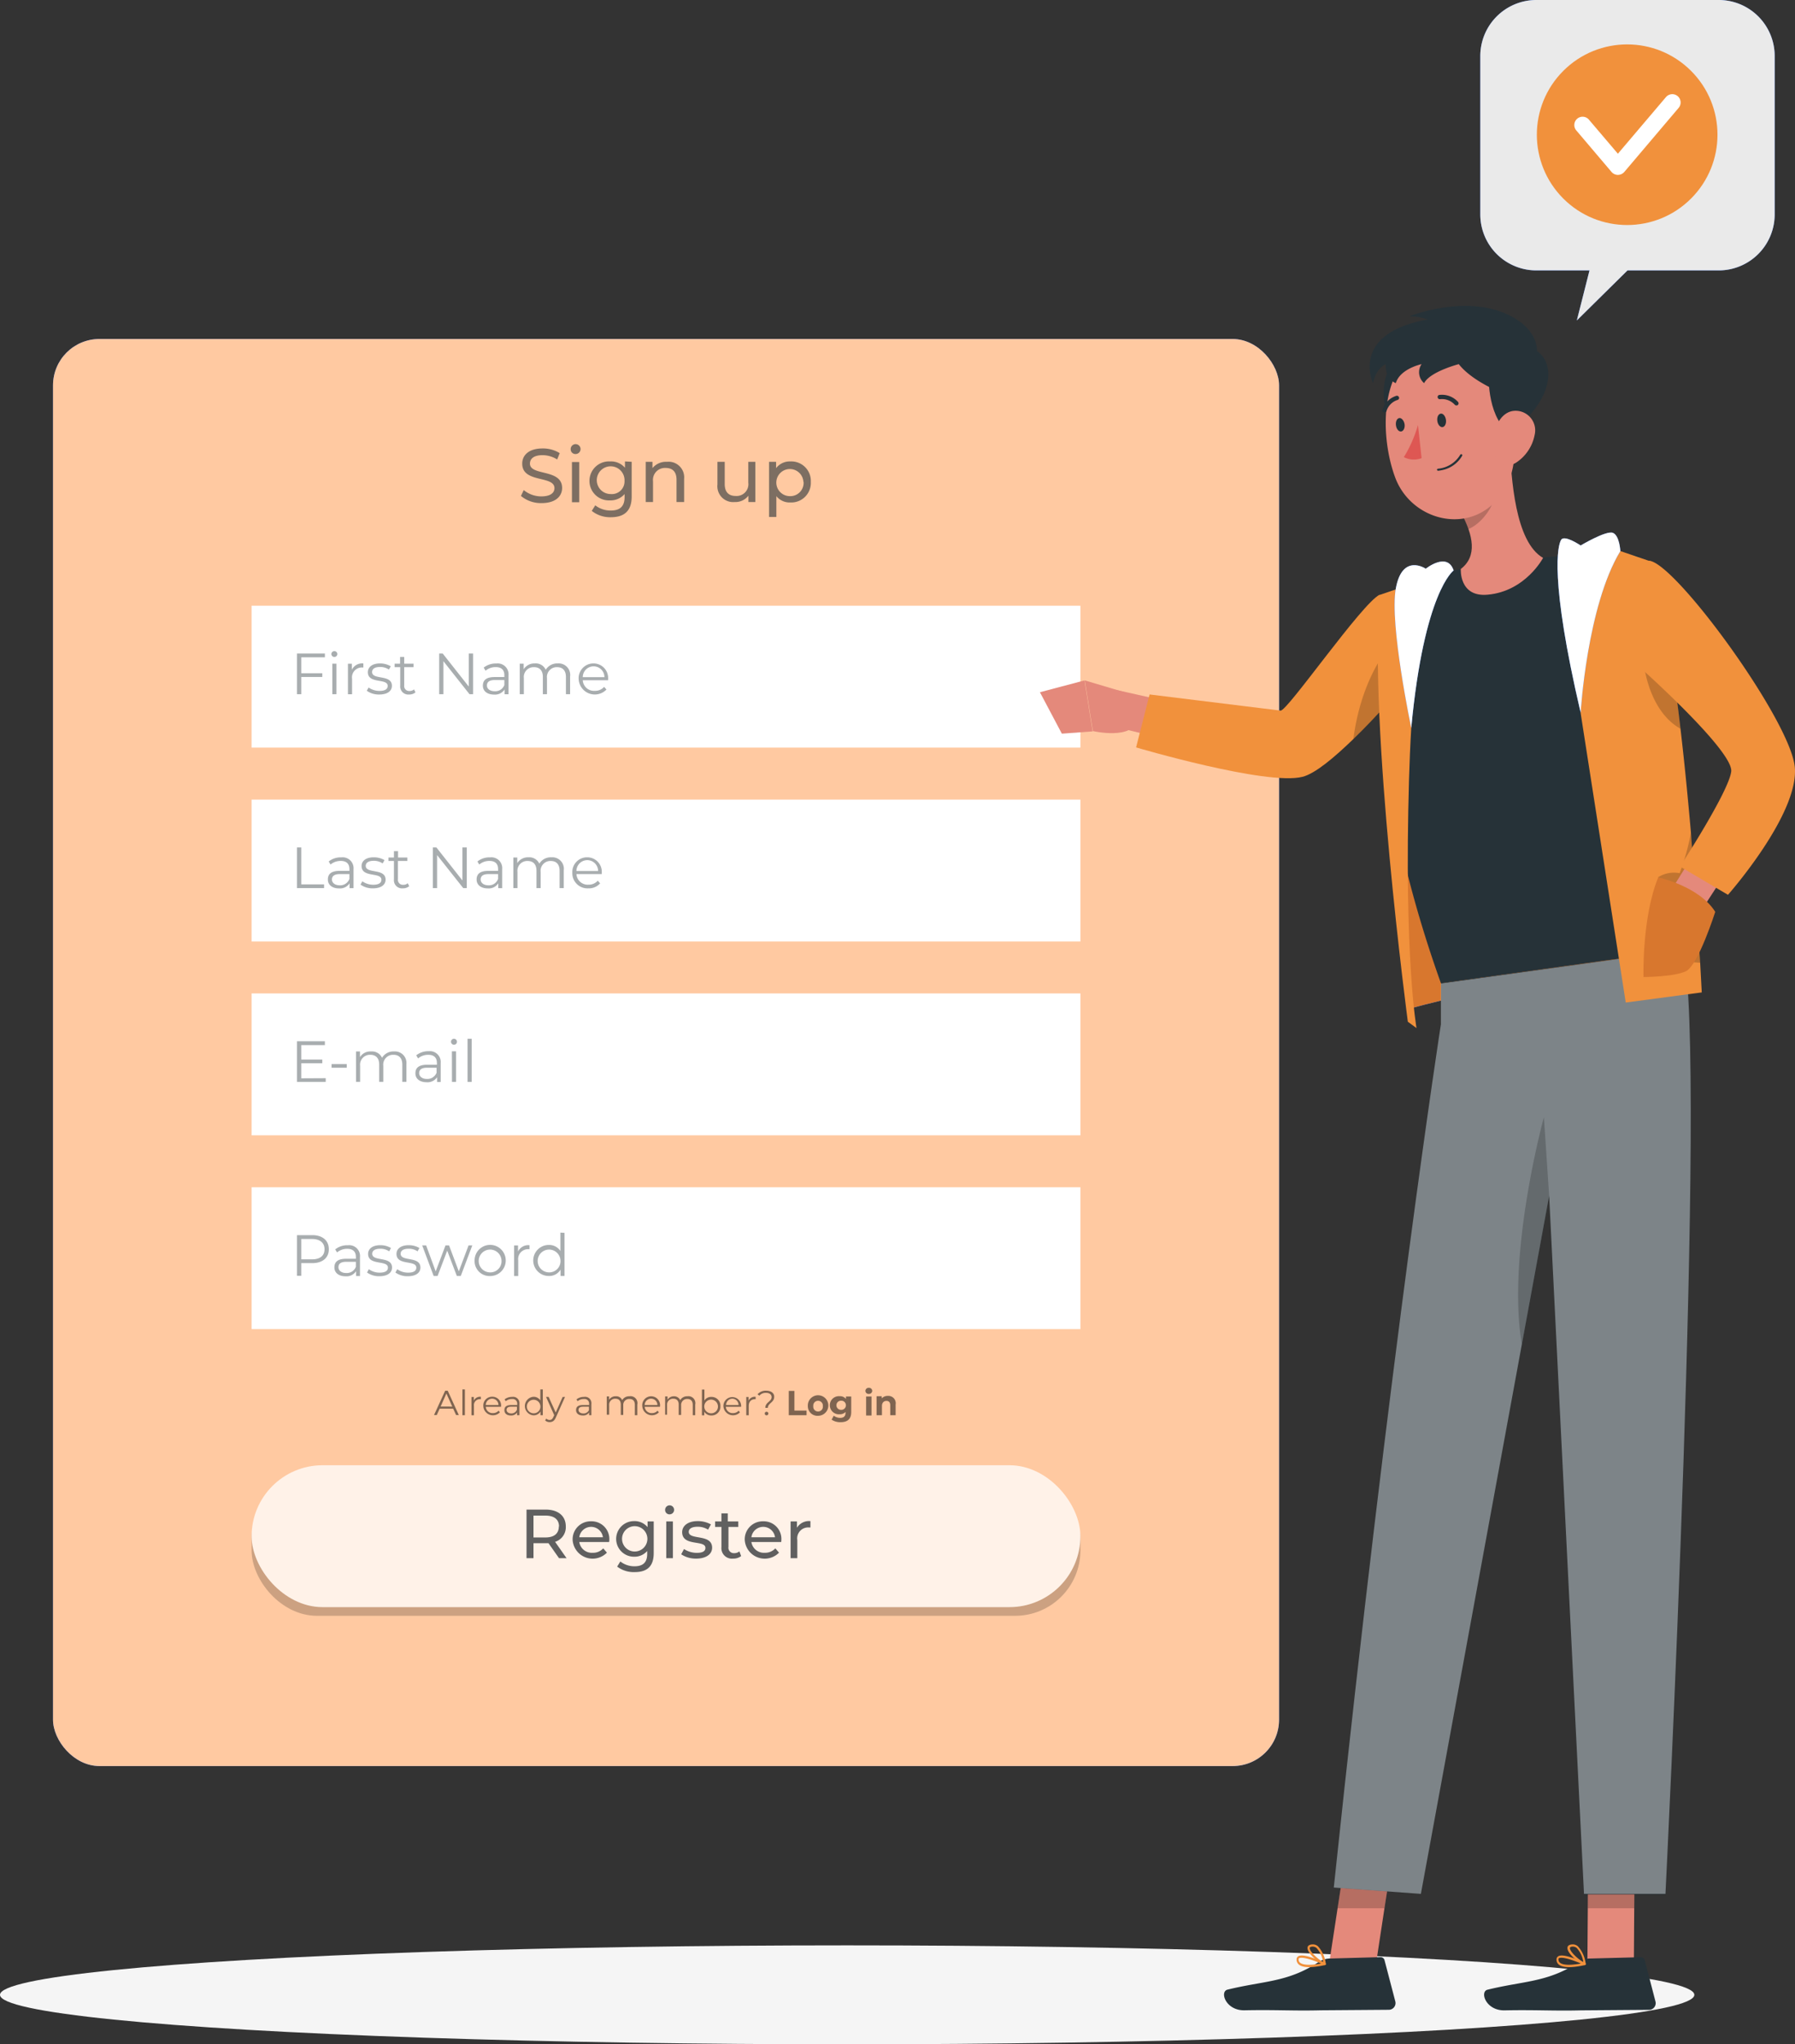 <?xml version="1.0" encoding="UTF-8"?>
<svg xmlns="http://www.w3.org/2000/svg" xmlns:xlink="http://www.w3.org/1999/xlink" xmlns:v="https://vecta.io/nano" width="283.37" height="322.75">
  <rect width="100%" height="100%" fill="#333333" stroke="none"/>
  <style><![CDATA[.B{fill:#263238}.C{fill:#fff}.D{fill:#f1913c}.E{fill:#e4897b}.F{fill:#407bff}.G{opacity:.4}.H{opacity:.2}]]></style>
  <ellipse cx="133.74" cy="314.94" rx="133.74" ry="7.81" fill="#f5f5f5"></ellipse>
  <rect x="8.37" y="53.52" width="193.55" height="225.3" rx="7.32" class="F"></rect>
  <rect x="8.37" y="53.52" width="193.55" height="225.3" rx="7.32" fill="#ffc9a1"></rect>
  <path d="M39.72 156.84h130.84v22.4H39.72z" class="C"></path>
  <g class="B G">
    <path d="M51.42 170.22v.59h-4.54v-6.42h4.41v.61h-3.73v2.28h3.32v.58h-3.32v2.38zm.92-2.22h2.4v.57h-2.4zm11.82 0v2.8h-.65v-2.73c0-1-.51-1.54-1.38-1.54a1.55 1.55 0 0 0-1.62 1.74v2.53h-.65v-2.73c0-1-.51-1.54-1.39-1.54a1.56 1.56 0 0 0-1.62 1.74v2.53h-.65V166h.63v.89a1.93 1.93 0 0 1 1.77-.89 1.73 1.73 0 0 1 1.71 1 2.1 2.1 0 0 1 1.91-1 1.82 1.82 0 0 1 1.94 2zm5.41-.18v3H69v-.75a1.81 1.81 0 0 1-1.66.79c-1.09 0-1.76-.56-1.76-1.4s.48-1.36 1.86-1.36h1.53v-.3c0-.82-.47-1.27-1.36-1.27a2.46 2.46 0 0 0-1.61.57l-.29-.49a3.06 3.06 0 0 1 2-.65 1.71 1.71 0 0 1 1.86 1.86zm-.65 1.54v-.79h-1.51c-.94 0-1.24.37-1.24.86s.45.91 1.22.91a1.55 1.55 0 0 0 1.53-.98zm2.28-4.9a.47.47 0 0 1 .47-.46.47.47 0 1 1-.47.46zm.14 1.52H72v4.83h-.65zm2.47-1.98h.65v6.81h-.65z"></path>
  </g>
  <path d="M39.72 187.44h130.84v22.4H39.72z" class="C"></path>
  <g class="B G">
    <path d="M51.91 197.23c0 1.36-1 2.19-2.62 2.19h-1.73v2h-.68V195h2.41c1.63 0 2.62.85 2.62 2.23zm-.68 0c0-1-.68-1.62-2-1.62h-1.67v3.21h1.71c1.28 0 1.96-.58 1.96-1.59zm5.6 1.23v3h-.62v-.76a1.8 1.8 0 0 1-1.66.8c-1.09 0-1.76-.57-1.76-1.4s.48-1.37 1.86-1.37h1.53v-.29c0-.83-.46-1.28-1.36-1.28a2.46 2.46 0 0 0-1.61.57l-.29-.48a3 3 0 0 1 2-.65 1.71 1.71 0 0 1 1.91 1.86zm-.65 1.54v-.79h-1.51c-.94 0-1.24.36-1.24.86s.45.91 1.22.91a1.53 1.53 0 0 0 1.53-.98zm1.76.9l.29-.52a2.86 2.86 0 0 0 1.71.54c.92 0 1.3-.31 1.3-.79 0-1.25-3.13-.26-3.13-2.17 0-.79.68-1.37 1.91-1.37a3.29 3.29 0 0 1 1.7.44l-.28.53a2.42 2.42 0 0 0-1.42-.41c-.87 0-1.26.33-1.26.79 0 1.3 3.13.32 3.13 2.18 0 .83-.74 1.37-2 1.37a3.26 3.26 0 0 1-1.95-.59zm4.48 0l.29-.52a2.89 2.89 0 0 0 1.72.54c.92 0 1.29-.31 1.29-.79 0-1.25-3.13-.26-3.13-2.17 0-.79.68-1.37 1.91-1.37a3.33 3.33 0 0 1 1.71.44l-.29.53a2.4 2.4 0 0 0-1.42-.41c-.87 0-1.25.33-1.25.79 0 1.3 3.12.32 3.12 2.18 0 .83-.73 1.37-2 1.37a3.26 3.26 0 0 1-1.95-.59zm12.14-4.28l-1.82 4.83h-.62l-1.52-4-1.52 4h-.62l-1.81-4.83h.62l1.51 4.1 1.55-4.1h.56l1.54 4.1 1.54-4.1zm.36 2.38a2.46 2.46 0 1 1 2.46 2.46 2.37 2.37 0 0 1-2.46-2.46zm4.25 0a1.8 1.8 0 1 0-1.79 1.88 1.76 1.76 0 0 0 1.79-1.88zm4.42-2.41v.63h-.16a1.56 1.56 0 0 0-1.62 1.78v2.46h-.65v-4.83h.62v.95a1.81 1.81 0 0 1 1.81-.99zm5.53-1.95v6.81h-.63v-1a2.08 2.08 0 0 1-1.86 1 2.45 2.45 0 0 1 0-4.9 2.13 2.13 0 0 1 1.84.95v-2.9zm-.64 4.36a1.8 1.8 0 1 0-1.79 1.88 1.77 1.77 0 0 0 1.79-1.88z"></path>
  </g>
  <rect x="39.72" y="232.7" width="130.84" height="22.4" rx="10.31" class="H"></rect>
  <g opacity=".5">
    <path d="M71.54 222.4h-2.13l-.46 1h-.43l1.76-3.84h.4l1.75 3.84H72zm-.14-.33l-.93-2.07-.91 2.06zm1.6-2.71h.39v4.07H73zm2.91 1.16v.38h-.09a.94.94 0 0 0-1 1.07v1.47h-.39v-2.89h.37v.57a1.1 1.1 0 0 1 1.11-.6zm3.19 1.58h-2.41a1.06 1.06 0 0 0 1.13 1 1.14 1.14 0 0 0 .88-.38l.22.25a1.52 1.52 0 0 1-2.62-1 1.38 1.38 0 0 1 1.41-1.46A1.37 1.37 0 0 1 79.1 222zm-2.41-.28h2a1 1 0 0 0-2 0zm5.31-.18v1.79h-.37V223a1.1 1.1 0 0 1-1 .47c-.65 0-1-.34-1-.84s.28-.81 1.11-.81h.91v-.18a.71.71 0 0 0-.81-.76 1.44 1.44 0 0 0-1 .34l-.18-.29a1.81 1.81 0 0 1 1.17-.39 1 1 0 0 1 1.17 1.1zm-.39.92v-.47h-.9c-.56 0-.74.22-.74.51s.27.55.73.55a.91.91 0 0 0 .9-.59zm4.08-3.2v4.07h-.37v-.57a1.27 1.27 0 0 1-1.11.59 1.47 1.47 0 0 1 0-2.93 1.25 1.25 0 0 1 1.09.57v-1.73zm-.38 2.64a1.07 1.07 0 1 0-1.07 1.13 1.05 1.05 0 0 0 1.07-1.13zm3.89-1.46l-1.44 3.23c-.24.56-.55.75-1 .75a1 1 0 0 1-.7-.27l.18-.29a.73.73 0 0 0 .53.22c.25 0 .43-.12.59-.48l.13-.28-1.29-2.88h.41l1.12 2.46 1.09-2.45zm4.16 1.1v1.79H93V223a1.1 1.1 0 0 1-1 .47c-.66 0-1.06-.34-1.06-.84s.29-.81 1.12-.81H93v-.18a.71.71 0 0 0-.81-.76 1.44 1.44 0 0 0-1 .34l-.18-.29a1.81 1.81 0 0 1 1.17-.39 1 1 0 0 1 1.18 1.1zm-.39.92v-.47h-.9c-.56 0-.74.22-.74.51s.27.55.73.55a.92.92 0 0 0 .94-.59zm7.64-.81v1.68h-.39v-1.64c0-.6-.3-.92-.83-.92a.93.93 0 0 0-1 1v1.52H98v-1.64c0-.6-.3-.92-.83-.92a.93.93 0 0 0-1 1v1.52h-.38v-2.89h.37v.53a1.17 1.17 0 0 1 1.06-.55 1 1 0 0 1 1 .61 1.26 1.26 0 0 1 1.14-.61 1.09 1.09 0 0 1 1.25 1.31zm3.58.35h-2.41a1.08 1.08 0 0 0 1.14 1 1.14 1.14 0 0 0 .88-.38l.22.25a1.53 1.53 0 0 1-2.63-1 1.41 1.41 0 1 1 2.81 0l-.01.13zm-2.41-.28h2a1 1 0 0 0-2 0zm7.97-.07v1.68h-.39v-1.64c0-.6-.31-.92-.83-.92a.93.93 0 0 0-1 1v1.52h-.39v-1.64c0-.6-.31-.92-.83-.92a.93.93 0 0 0-1 1v1.52H105v-2.89h.38v.53a1.16 1.16 0 0 1 1-.55 1.05 1.05 0 0 1 1 .61 1.26 1.26 0 0 1 1.14-.61 1.09 1.09 0 0 1 1.23 1.31zm3.98.25a1.39 1.39 0 0 1-1.44 1.47 1.27 1.27 0 0 1-1.11-.59v.57h-.37v-4.07h.39v1.73a1.25 1.25 0 0 1 1.09-.57 1.39 1.39 0 0 1 1.44 1.46zm-.39 0a1.08 1.08 0 1 0-1.07 1.13 1.06 1.06 0 0 0 1.07-1.13zm3.66.1h-2.41a1.06 1.06 0 0 0 1.13 1 1.14 1.14 0 0 0 .88-.38l.22.25a1.52 1.52 0 0 1-2.62-1 1.4 1.4 0 1 1 2.8 0zm-2.41-.28h2a1 1 0 0 0-1-1 1 1 0 0 0-.96 1zm4.7-1.3v.38h-.09c-.61 0-1 .39-1 1.07v1.47h-.39v-2.89h.37v.57a1.1 1.1 0 0 1 1.11-.6zm2.52.05c0-.39-.32-.67-.88-.67a1.28 1.28 0 0 0-1.05.45l-.29-.22a1.69 1.69 0 0 1 1.37-.57c.76 0 1.26.37 1.26.95 0 .94-1 1-1 1.76h-.4c-.01-.9.99-.98.99-1.7zm-1.08 2.6a.27.27 0 0 1 .28-.28.28.28 0 0 1 .29.28.29.29 0 0 1-.29.28.28.28 0 0 1-.28-.28zm3.79-3.58h.89v3.11h1.92v.73h-2.81z"></path>
    <path d="M127.53 222a1.62 1.62 0 1 1 1.62 1.52 1.51 1.51 0 0 1-1.62-1.52zm2.37 0a.76.76 0 1 0-1.51 0 .76.76 0 1 0 1.51 0zm4.48-1.52v2.45c0 1.1-.59 1.6-1.66 1.6a2.4 2.4 0 0 1-1.44-.4l.34-.62a1.71 1.71 0 0 0 1 .34c.6 0 .86-.28.86-.81v-.12a1.21 1.21 0 0 1-.93.36 1.43 1.43 0 1 1 0-2.85 1.19 1.19 0 0 1 1 .43v-.38zm-.84 1.38a.72.72 0 0 0-.78-.72.72.72 0 1 0 0 1.44.72.72 0 0 0 .78-.72zm3.08-2.27a.49.49 0 0 1 .53-.48.49.49 0 0 1 .54.46.5.5 0 0 1-.54.5.49.49 0 0 1-.53-.48zm.11.89h.85v3h-.85zm4.66 1.26v1.69h-.85v-1.56c0-.48-.22-.7-.6-.7s-.71.26-.71.8v1.46h-.85v-3h.81v.34a1.31 1.31 0 0 1 1-.39 1.16 1.16 0 0 1 1.2 1.36z"></path>
  </g>
  <rect x="39.72" y="231.33" width="130.84" height="22.4" rx="11.2" fill="#fff2e8"></rect>
  <path d="M88.25 246l-1.66-2.36h-.48-1.89V246h-1.1v-7.67h3c2 0 3.2 1 3.2 2.67a2.41 2.41 0 0 1-1.69 2.42l1.81 2.58zm0-5c0-1.09-.74-1.72-2.14-1.72h-1.89v3.45h1.86c1.4.01 2.14-.62 2.14-1.73zm7.91 2.45h-4.71a2 2 0 0 0 2.11 1.7 2.15 2.15 0 0 0 1.67-.7l.58.68a3.16 3.16 0 0 1-5.41-2 2.84 2.84 0 0 1 2.92-2.95 2.8 2.8 0 0 1 2.87 3 1.71 1.71 0 0 1-.03.27zm-4.71-.75h3.73a1.88 1.88 0 0 0-3.73 0zm11.75-2.5v5c0 2.05-1 3-3 3a4.29 4.29 0 0 1-2.77-.87l.5-.81a3.56 3.56 0 0 0 2.24.76c1.37 0 2-.64 2-1.95v-.46a2.66 2.66 0 0 1-2.09.9 2.81 2.81 0 1 1 0-5.62 2.66 2.66 0 0 1 2.15.95v-.9zm-1 2.75a2 2 0 0 0-4 0 2 2 0 0 0 4 0zm2.8-4.55a.71.71 0 1 1 .71.68.68.68 0 0 1-.71-.68zm.18 1.8h1.05v5.8h-1.05zm2.36 5.19l.44-.83a3.72 3.72 0 0 0 2 .6c1 0 1.38-.29 1.38-.79 0-1.3-3.67-.17-3.67-2.48 0-1 .93-1.74 2.42-1.74a4.21 4.21 0 0 1 2.12.52l-.45.83a3 3 0 0 0-1.68-.46c-.92 0-1.37.34-1.37.8 0 1.37 3.69.26 3.69 2.51 0 1.05-1 1.72-2.51 1.72a4.13 4.13 0 0 1-2.37-.68zm9.46.28a2 2 0 0 1-1.27.4 1.66 1.66 0 0 1-1.84-1.82v-3.18h-1v-.87h1v-1.27h1v1.27h1.66v.87H115v3.14a.86.86 0 0 0 .91 1 1.31 1.31 0 0 0 .82-.28zm6.33-2.22h-4.71a2 2 0 0 0 2.1 1.7 2.18 2.18 0 0 0 1.68-.7l.58.68a3.16 3.16 0 0 1-5.41-2 2.84 2.84 0 0 1 2.91-2.95 2.79 2.79 0 0 1 2.87 3c0 .04-.01.18-.02.27zm-4.71-.75h3.73a1.88 1.88 0 0 0-3.73 0zm9.32-2.55v1h-.24a1.73 1.73 0 0 0-1.83 2V246h-1.06v-5.8h1v1a2.23 2.23 0 0 1 2.13-1.05z" fill="#606060"></path>
  <g opacity=".6" class="B">
    <path d="M82.24 78.3l.44-.93a4.35 4.35 0 0 0 2.77 1c1.46 0 2.08-.57 2.08-1.3 0-2.05-5.09-.75-5.09-3.87 0-1.3 1-2.4 3.22-2.4a5 5 0 0 1 2.7.74l-.4 1a4.4 4.4 0 0 0-2.3-.68c-1.43 0-2 .6-2 1.33 0 2 5.08.77 5.08 3.85 0 1.28-1 2.39-3.25 2.39a4.94 4.94 0 0 1-3.25-1.13zm7.85-7.36a.78.78 0 1 1 .78.74.74.74 0 0 1-.78-.74zm.2 2h1.15v6.35h-1.15zm9.43-.03v5.49c0 2.24-1.14 3.26-3.3 3.26a4.65 4.65 0 0 1-3-1l.55-.88a3.9 3.9 0 0 0 2.45.82c1.5 0 2.18-.69 2.18-2.13V78a2.91 2.91 0 0 1-2.29 1 3.08 3.08 0 1 1 0-6.15 2.88 2.88 0 0 1 2.35 1v-1zm-1.13 3A2.19 2.19 0 1 0 96.41 78a2 2 0 0 0 2.18-2.08zm9.41-.31v3.66h-1.2v-3.52c0-1.25-.62-1.86-1.71-1.86a1.89 1.89 0 0 0-2 2.11v3.27h-1.15v-6.35H103v1a2.75 2.75 0 0 1 2.29-1A2.46 2.46 0 0 1 108 75.6zm11.24-2.69v6.35h-1.09v-1a2.59 2.59 0 0 1-2.16 1 2.5 2.5 0 0 1-2.73-2.77v-3.58h1.15v3.52c0 1.25.62 1.87 1.72 1.87a1.86 1.86 0 0 0 2-2.11v-3.28zm8.76 3.17a3.09 3.09 0 0 1-3.22 3.25 2.7 2.7 0 0 1-2.22-1v3.29h-1.15v-8.71h1.11v1a2.71 2.71 0 0 1 2.26-1.06 3.08 3.08 0 0 1 3.22 3.23zm-1.17 0a2.14 2.14 0 1 0-2.14 2.25 2.1 2.1 0 0 0 2.17-2.25z"></path>
  </g>
  <path d="M39.72 126.24h130.84v22.4H39.72z" class="C"></path>
  <g class="B G">
    <path d="M46.88 133.79h.68v5.83h3.6v.59h-4.28zm8.93 3.43v3h-.63v-.76a1.8 1.8 0 0 1-1.66.8c-1.09 0-1.76-.57-1.76-1.4s.48-1.37 1.86-1.37h1.54v-.29c0-.83-.47-1.28-1.37-1.28a2.48 2.48 0 0 0-1.61.57l-.29-.48a3 3 0 0 1 2-.65 1.72 1.72 0 0 1 1.92 1.86zm-.65 1.54V138h-1.52c-.93 0-1.24.37-1.24.86s.45.91 1.22.91a1.55 1.55 0 0 0 1.54-1.01zm1.75.9l.29-.52a3 3 0 0 0 1.72.54c.91 0 1.29-.31 1.29-.79 0-1.25-3.13-.26-3.13-2.17 0-.79.68-1.37 1.91-1.37a3.36 3.36 0 0 1 1.71.44l-.29.53a2.43 2.43 0 0 0-1.41-.42c-.87 0-1.26.34-1.26.8 0 1.3 3.13.32 3.13 2.18 0 .83-.73 1.37-2 1.37a3.26 3.26 0 0 1-1.96-.59zm7.69.25a1.53 1.53 0 0 1-1 .34 1.28 1.28 0 0 1-1.41-1.4v-2.92h-.86v-.55h.86v-1h.65v1h1.47v.55h-1.49v2.88a.78.78 0 0 0 .84.88 1 1 0 0 0 .71-.25zm9.09-6.12v6.42h-.56L69 135v5.21h-.67v-6.42h.56L73 139v-5.21zm5.59 3.43v3h-.62v-.76a1.8 1.8 0 0 1-1.66.8c-1.09 0-1.76-.57-1.76-1.4s.48-1.37 1.86-1.37h1.53v-.29c0-.83-.46-1.28-1.36-1.28a2.46 2.46 0 0 0-1.61.57l-.29-.48a3 3 0 0 1 2-.65 1.71 1.71 0 0 1 1.91 1.86zm-.65 1.54V138h-1.51c-.94 0-1.24.37-1.24.86s.45.91 1.22.91a1.53 1.53 0 0 0 1.53-1.01zM89 137.41v2.8h-.66v-2.74c0-1-.51-1.54-1.38-1.54a1.55 1.55 0 0 0-1.61 1.74v2.54h-.66v-2.74c0-1-.51-1.54-1.39-1.54a1.55 1.55 0 0 0-1.61 1.74v2.54h-.65v-4.83h.62v.88a2 2 0 0 1 1.77-.91 1.73 1.73 0 0 1 1.71 1 2.11 2.11 0 0 1 1.91-1 1.82 1.82 0 0 1 1.95 2.06zm6 .59h-4a1.78 1.78 0 0 0 1.9 1.67 1.89 1.89 0 0 0 1.47-.63l.37.42a2.35 2.35 0 0 1-1.86.79 2.39 2.39 0 0 1-2.53-2.46 2.32 2.32 0 0 1 2.36-2.44 2.29 2.29 0 0 1 2.29 2.44v.21zm-4-.49h3.42a1.71 1.71 0 0 0-3.42 0z"></path>
  </g>
  <path d="M39.72 95.63h130.84v22.4H39.72z" class="C"></path>
  <g class="B G">
    <path d="M47.56 103.77v2.52h3.32v.59h-3.32v2.72h-.68v-6.42h4.41v.59zm4.75-.51a.47.47 0 0 1 .48-.46.46.46 0 1 1 0 .92.47.47 0 0 1-.48-.46zm.15 1.52h.65v4.82h-.65zm4.9-.04v.64h-.16a1.56 1.56 0 0 0-1.62 1.78v2.45h-.65v-4.82h.62v.94a1.82 1.82 0 0 1 1.81-.99zm.54 4.31l.29-.51a3 3 0 0 0 1.72.54c.91 0 1.29-.31 1.29-.79 0-1.26-3.13-.26-3.13-2.17 0-.79.68-1.38 1.91-1.38a3.36 3.36 0 0 1 1.71.45l-.29.52a2.48 2.48 0 0 0-1.4-.41c-.87 0-1.26.34-1.26.8 0 1.3 3.13.32 3.13 2.17 0 .84-.73 1.38-2 1.38a3.2 3.2 0 0 1-1.97-.6zm7.69.26a1.53 1.53 0 0 1-1 .34 1.28 1.28 0 0 1-1.41-1.4v-2.92h-.88v-.55h.86v-1.06h.65v1.06h1.47v.55h-1.47v2.88a.78.78 0 0 0 .84.88 1 1 0 0 0 .71-.25zm9.09-6.13v6.42h-.56L70 104.39v5.21h-.67v-6.42h.56l4.11 5.21v-5.21zm5.6 3.43v3h-.63v-.75a1.8 1.8 0 0 1-1.66.8c-1.09 0-1.76-.57-1.76-1.4s.48-1.37 1.86-1.37h1.53v-.29c0-.83-.46-1.28-1.36-1.28a2.46 2.46 0 0 0-1.61.57l-.29-.49a3.08 3.08 0 0 1 2-.65 1.72 1.72 0 0 1 1.92 1.86zm-.66 1.54v-.79h-1.51c-.93 0-1.24.37-1.24.87s.45.9 1.22.9a1.52 1.52 0 0 0 1.53-.98zM90 106.81v2.79h-.66v-2.73c0-1-.51-1.54-1.38-1.54a1.55 1.55 0 0 0-1.61 1.74v2.53h-.65v-2.73c0-1-.51-1.54-1.39-1.54a1.55 1.55 0 0 0-1.61 1.74v2.53h-.65v-4.82h.62v.88a2 2 0 0 1 1.77-.92 1.72 1.72 0 0 1 1.71 1 2.12 2.12 0 0 1 1.91-1 1.82 1.82 0 0 1 1.94 2.07zm6 .58h-4a1.78 1.78 0 0 0 1.9 1.68 1.89 1.89 0 0 0 1.47-.63l.37.42a2.55 2.55 0 0 1-4.39-1.67 2.33 2.33 0 0 1 2.36-2.45 2.3 2.3 0 0 1 2.29 2.45v.2zm-4-.48h3.42a1.71 1.71 0 0 0-3.42 0z"></path>
  </g>
  <use xlink:href="#B" class="F"></use>
  <use xlink:href="#B" fill="#eaeaea" opacity=".85"></use>
  <circle cx="256.9" cy="21.24" r="14.26" transform="matrix(.707 -.707 .707 .707 60.23 187.88)" class="D"></circle>
  <path d="M255.41 27.61a1.31 1.31 0 0 1-1-.46l-5.6-6.6a1.31 1.31 0 0 1 2-1.69l4.6 5.41 7.59-8.94a1.31 1.31 0 1 1 2 1.7l-8.58 10.12a1.33 1.33 0 0 1-1.01.46z" class="C"></path>
  <use xlink:href="#C" class="F"></use>
  <use xlink:href="#C" fill="#d8772e"></use>
  <path d="M209.78 310.31l7.1 2.01 1.68-11.05.91-5.9-7.09-2.01-1.22 7.91-1.38 9.04zm40.81.58l7.33.98.07-10.6.05-6.58-7.33-.95-.05 7.53-.07 9.62z" class="E"></path>
  <path d="M250.71 293.74l-.05 7.53h7.33l.05-6.58-7.33-.95zm-39.55 7.53h7.4l.91-5.9-7.09-2.01-1.22 7.91z" class="H"></path>
  <g class="E">
    <path d="M178.25,109.5l-7-2.08,1.28,8s6.4,1.48,7-1.85Z"></path>
    <path d="M164.17 109.29l3.46 6.54 4.86-.36-1.28-8.05-7.04 1.87zm23.82 2.27l-11.58-2.59-1.05 5.62 10.51 2.57 2.12-5.6z"></path>
  </g>
  <path d="M223 106.49l-.68.81c-1.46 1.71-5 5.84-8.69 9.4-3 2.9-6 5.43-8 5.94-5.63 1.46-26.28-4.64-26.28-4.64l2.13-8.36 20.69 2.55c1.13 0 12.81-16.92 15.64-18.31z" class="D"></path>
  <path d="M222.34,107.3c-1.46,1.71-5,5.84-8.69,9.4.74-5.86,2.89-11.24,5.72-14.64a5.28,5.28,0,0,1,.9-.88Z" class="H"></path>
  <path d="M209.86 309.21l8.07-.22a.64.64 0 0 1 .64.48l1.7 6.5a1.06 1.06 0 0 1-1 1.33l-10.77.08c-4.28.11-7-.1-12 0-3 .08-4-2.95-2.72-3.26 5.73-1.41 9.47-1.13 14.35-4.33a3.32 3.32 0 0 1 1.73-.58z" class="B"></path>
  <g class="D">
    <path d="M209.17 310.24h0c-1.18.27-3.29.61-4.12-.08a1 1 0 0 1-.36-.84.55.55 0 0 1 .27-.47c.88-.53 3.9.9 4.24 1.06a.17.17 0 0 1 .1.18.16.16 0 0 1-.13.15zm-4-1.11h-.06a.2.2 0 0 0-.1.19.61.61 0 0 0 .23.55c.47.39 1.69.43 3.31.12-1.18-.5-2.82-1.06-3.37-.86z"></path>
    <path d="M209.17,310.24a.15.15,0,0,1-.13,0c-.9-.37-2.73-1.92-2.62-2.75,0-.2.15-.44.63-.5a1.25,1.25,0,0,1,1,.27,5,5,0,0,1,1.25,2.8.19.19,0,0,1-.06.16Zm-2.25-2.87c-.14.06-.15.13-.15.17-.07.5,1.18,1.71,2.11,2.23a4.15,4.15,0,0,0-1.06-2.24,1,1,0,0,0-.72-.2Z"></path>
  </g>
  <path d="M250.89 309.21L259 309a.65.65 0 0 1 .65.48l1.69 6.5a1.05 1.05 0 0 1-1 1.33l-10.78.08c-4.27.11-7-.1-12 0-3 .08-4-2.95-2.73-3.26 5.73-1.41 9.48-1.13 14.36-4.33a3.32 3.32 0 0 1 1.7-.59z" class="B"></path>
  <g class="D">
    <path d="M250.2 310.24h0c-1.18.27-3.28.61-4.12-.08a1 1 0 0 1-.36-.84.56.56 0 0 1 .28-.47c.88-.53 3.9.9 4.24 1.06a.17.17 0 0 1 .1.18.18.18 0 0 1-.14.15zm-4-1.11h-.06a.22.22 0 0 0-.11.19.64.64 0 0 0 .24.55c.46.39 1.68.43 3.3.12-1.18-.5-2.81-1.06-3.36-.86z"></path>
    <path d="M250.2 310.24a.15.15 0 0 1-.13 0c-.91-.37-2.73-1.92-2.62-2.75 0-.2.15-.44.63-.5a1.26 1.26 0 0 1 1 .27 5 5 0 0 1 1.25 2.8.17.17 0 0 1-.07.16zm-2.2-2.87c-.14.06-.15.13-.16.17-.06.5 1.18 1.71 2.11 2.23a4.13 4.13 0 0 0-1.05-2.24 1 1 0 0 0-.72-.2.6.6 0 0 0-.18.04z"></path>
  </g>
  <path d="M265.7 150c3.87 16.82-2.78 149.07-2.78 149.07h-12.86l-5.5-110.22L224.3 299l-13.74-1c9-85.38 16.93-136.35 16.93-136.35v-6.45z" class="B"></path>
  <path d="M210.56 298l13.75 1 15.94-86.76 4.31-23.45 5.5 110.21h12.86s6.66-132.24 2.78-149l-38.23 5.27v6.44s-7.92 50.92-16.91 136.29z" class="C G"></path>
  <path d="M258.77 87.68a161 161 0 0 0 .61 24.1c.53 5.6 1.28 10.89 2.07 15.67 1.85 11.19 3.95 19.57 4.25 22.5l-38.23 5.27c-13.94-39-8.69-61.66-8.69-61.66a75.13 75.13 0 0 1 8.77-3c.63-.18 1.27-.33 1.93-.49a142.88 142.88 0 0 1 16.25-2.24 62.48 62.48 0 0 1 3.11-.2 104.33 104.33 0 0 1 9.93.05z" class="B"></path>
  <path d="M238.31,70.14c.28,5.36.85,15.4,5.29,17.94,0,0-2.77,5.28-8.76,5.81-4.53.41-4.23-4.06-4.23-4.06,2.62-2,2-5.27,0-9Z" class="E"></path>
  <path d="M235.17 74.5l-4.56 6.32a16.6 16.6 0 0 1 1.2 2.71c2.11-.85 4.51-4 4.17-6.3a8 8 0 0 0-.81-2.73z" class="H"></path>
  <path d="M218.81 59.38c-.88 2.77-.4 8.48 3.48 6.62s-1.98-11.39-3.48-6.62z" class="B"></path>
  <path d="M238.81 63.13c.42 7.13 1 11.29-2.11 15.33-4.73 6.07-13.89 3.8-16.45-3.08-2.3-6.19-2.61-16.82 4-20.41a9.86 9.86 0 0 1 14.56 8.16z" class="E"></path>
  <path d="M233.8 59.25v-8s8.49-.63 8.11 3.71c4.7 2.33 2.48 9.64-3.83 13.23-3.46-2.77-3.07-9.44-3.07-9.44-.37.25-.78.35-1.21.5z" class="B"></path>
  <path d="M242.26 68.7a6.74 6.74 0 0 1-2.86 4.3c-2 1.3-3.72-.3-3.79-2.56-.06-2 .89-5.15 3.18-5.55a3.09 3.09 0 0 1 3.47 3.81z" class="E"></path>
  <path d="M228.27 66.31c.07.58-.18 1.08-.55 1.12s-.75-.39-.82-1 .18-1.08.56-1.13.74.44.81 1.01zm-6.53.69c.07.58-.18 1.08-.56 1.12s-.74-.39-.81-1 .18-1.08.55-1.12.75.47.82 1z" class="B"></path>
  <path d="M223.85,67.1a20.12,20.12,0,0,1-2.23,5.07,3.43,3.43,0,0,0,2.8.16Z" fill="#de5753"></path>
  <path d="M227.79 74.19a5.42 5.42 0 0 1-.74.13.19.19 0 0 1-.2-.15.18.18 0 0 1 .15-.17 4.55 4.55 0 0 0 3.52-2.2.18.18 0 0 1 .23-.08.17.17 0 0 1 .08.23 4.71 4.71 0 0 1-3.04 2.24zM230 64a.34.34 0 0 1-.33-.09 2.73 2.73 0 0 0-2.31-.89.34.34 0 0 1-.4-.28.32.32 0 0 1 .27-.39 3.42 3.42 0 0 1 2.93 1.09.34.34 0 0 1 0 .48.28.28 0 0 1-.16.08zm-11.35 1.11a.33.33 0 0 1-.41-.44 3.37 3.37 0 0 1 2.2-2.18.35.35 0 0 1 .42.25.33.33 0 0 1-.25.41 2.67 2.67 0 0 0-1.73 1.75.32.32 0 0 1-.23.21zm18.92-2.9s-5-1.82-7.28-4.72c0 0-4.54 1.18-5.47 3a2.26 2.26 0 0 1-.4-3s-3.39.71-4.07 3c0 0-1.69-.58-1.59-3 0 0-1.51.57-2 3 0 0-3.76-7.81 8.63-10.05a9 9 0 0 0-2.9-.5s8.64-3.49 15.5-.29 5.61 9.35-.42 12.56z" class="B"></path>
  <path d="M268.65 156.68l-12 1.6-7.13-45.76V88.66L255.8 87l4.83 1.65a117 117 0 0 1 3.07 14.6c.59 3.74 1.12 7.74 1.59 11.79.65 5.52 1.19 11.14 1.65 16.4l1.46 20.59.25 4.65z" class="D"></path>
  <use xlink:href="#D" class="F"></use>
  <use xlink:href="#D" opacity=".7" class="C"></use>
  <path d="M222.25 161.31l1.37 1s-2-11.16-1.18-39.36l.14-3.92c1-23.86 4.72-28.2 5-28.46l-3.46 1.18-6.27 2.16c-1.85 20.35 4.4 67.4 4.4 67.4z" class="D"></path>
  <use xlink:href="#E" class="F"></use>
  <use xlink:href="#E" opacity=".7" class="C"></use>
  <path d="M265.29 115.05c-5.12-2.87-5.8-10.36-5.8-10.36.31-.12 2.21-.77 4.21-1.43.59 3.74 1.12 7.74 1.59 11.79zm-25.04 97.2l4.31-23.45-.83-12.41s-5.92 21.52-3.48 35.86zM268.4 152l-6-.43-.61-13.09a4.65 4.65 0 0 1 3.37-.62 36.82 36.82 0 0 0 1.79-6.45L268.4 152z" class="H"></path>
  <path d="M269.5 131.44l-6.27 10.06 4.96 2.85 5.89-9.07-4.58-3.84z" class="E"></path>
  <path d="M260.38 88.53c4.22.47 22.16 25.08 22.95 32.5s-10.54 20.24-10.54 20.24l-7.57-4.46s7.69-11.81 8.08-15-14-16.07-14-16.07a29.2 29.2 0 0 1-1.78-9.26c-.24-5.43 2.86-7.95 2.86-7.95z" class="D"></path>
  <path d="M261.78 138.52s6.45 1.38 9 5.44c0 0-2.69 8.45-4.62 9.37s-6.71.92-6.71.92-.27-9.4 2.33-15.73z" fill="#d8772e"></path>
  <defs>
    <path id="B" d="M271.27,0H242.54a8.85,8.85,0,0,0-8.85,8.85v25a8.84,8.84,0,0,0,8.85,8.84h8.39l-2,7.9,8-7.9h14.39a8.84,8.84,0,0,0,8.84-8.84v-25A8.84,8.84,0,0,0,271.27,0Z"></path>
    <path id="C" d="M266.29 154.25s-17.41-2.19-43.79 5c0 0-4.25-47.14-3.74-53.61s40.72-4.58 40.72-4.58 1 18.86 3.63 30.25 4.51 20.75 3.18 22.94z"></path>
    <path id="D" d="M249.53 112.51s1-16.82 6.27-25.51c0 0-.13-2.48-1.19-2.88s-5.08 2-5.08 2-2.51-1.71-3.06-.92-1.89 6.12 3.06 27.31z"></path>
    <path id="E" d="M222.79 114.92s-3.46-16.35-2.44-22 4.73-3.13 4.73-3.13 3.39-2.74 4.4.27c0 .01-4.66 3.3-6.69 24.86z"></path>
  </defs>
</svg>
